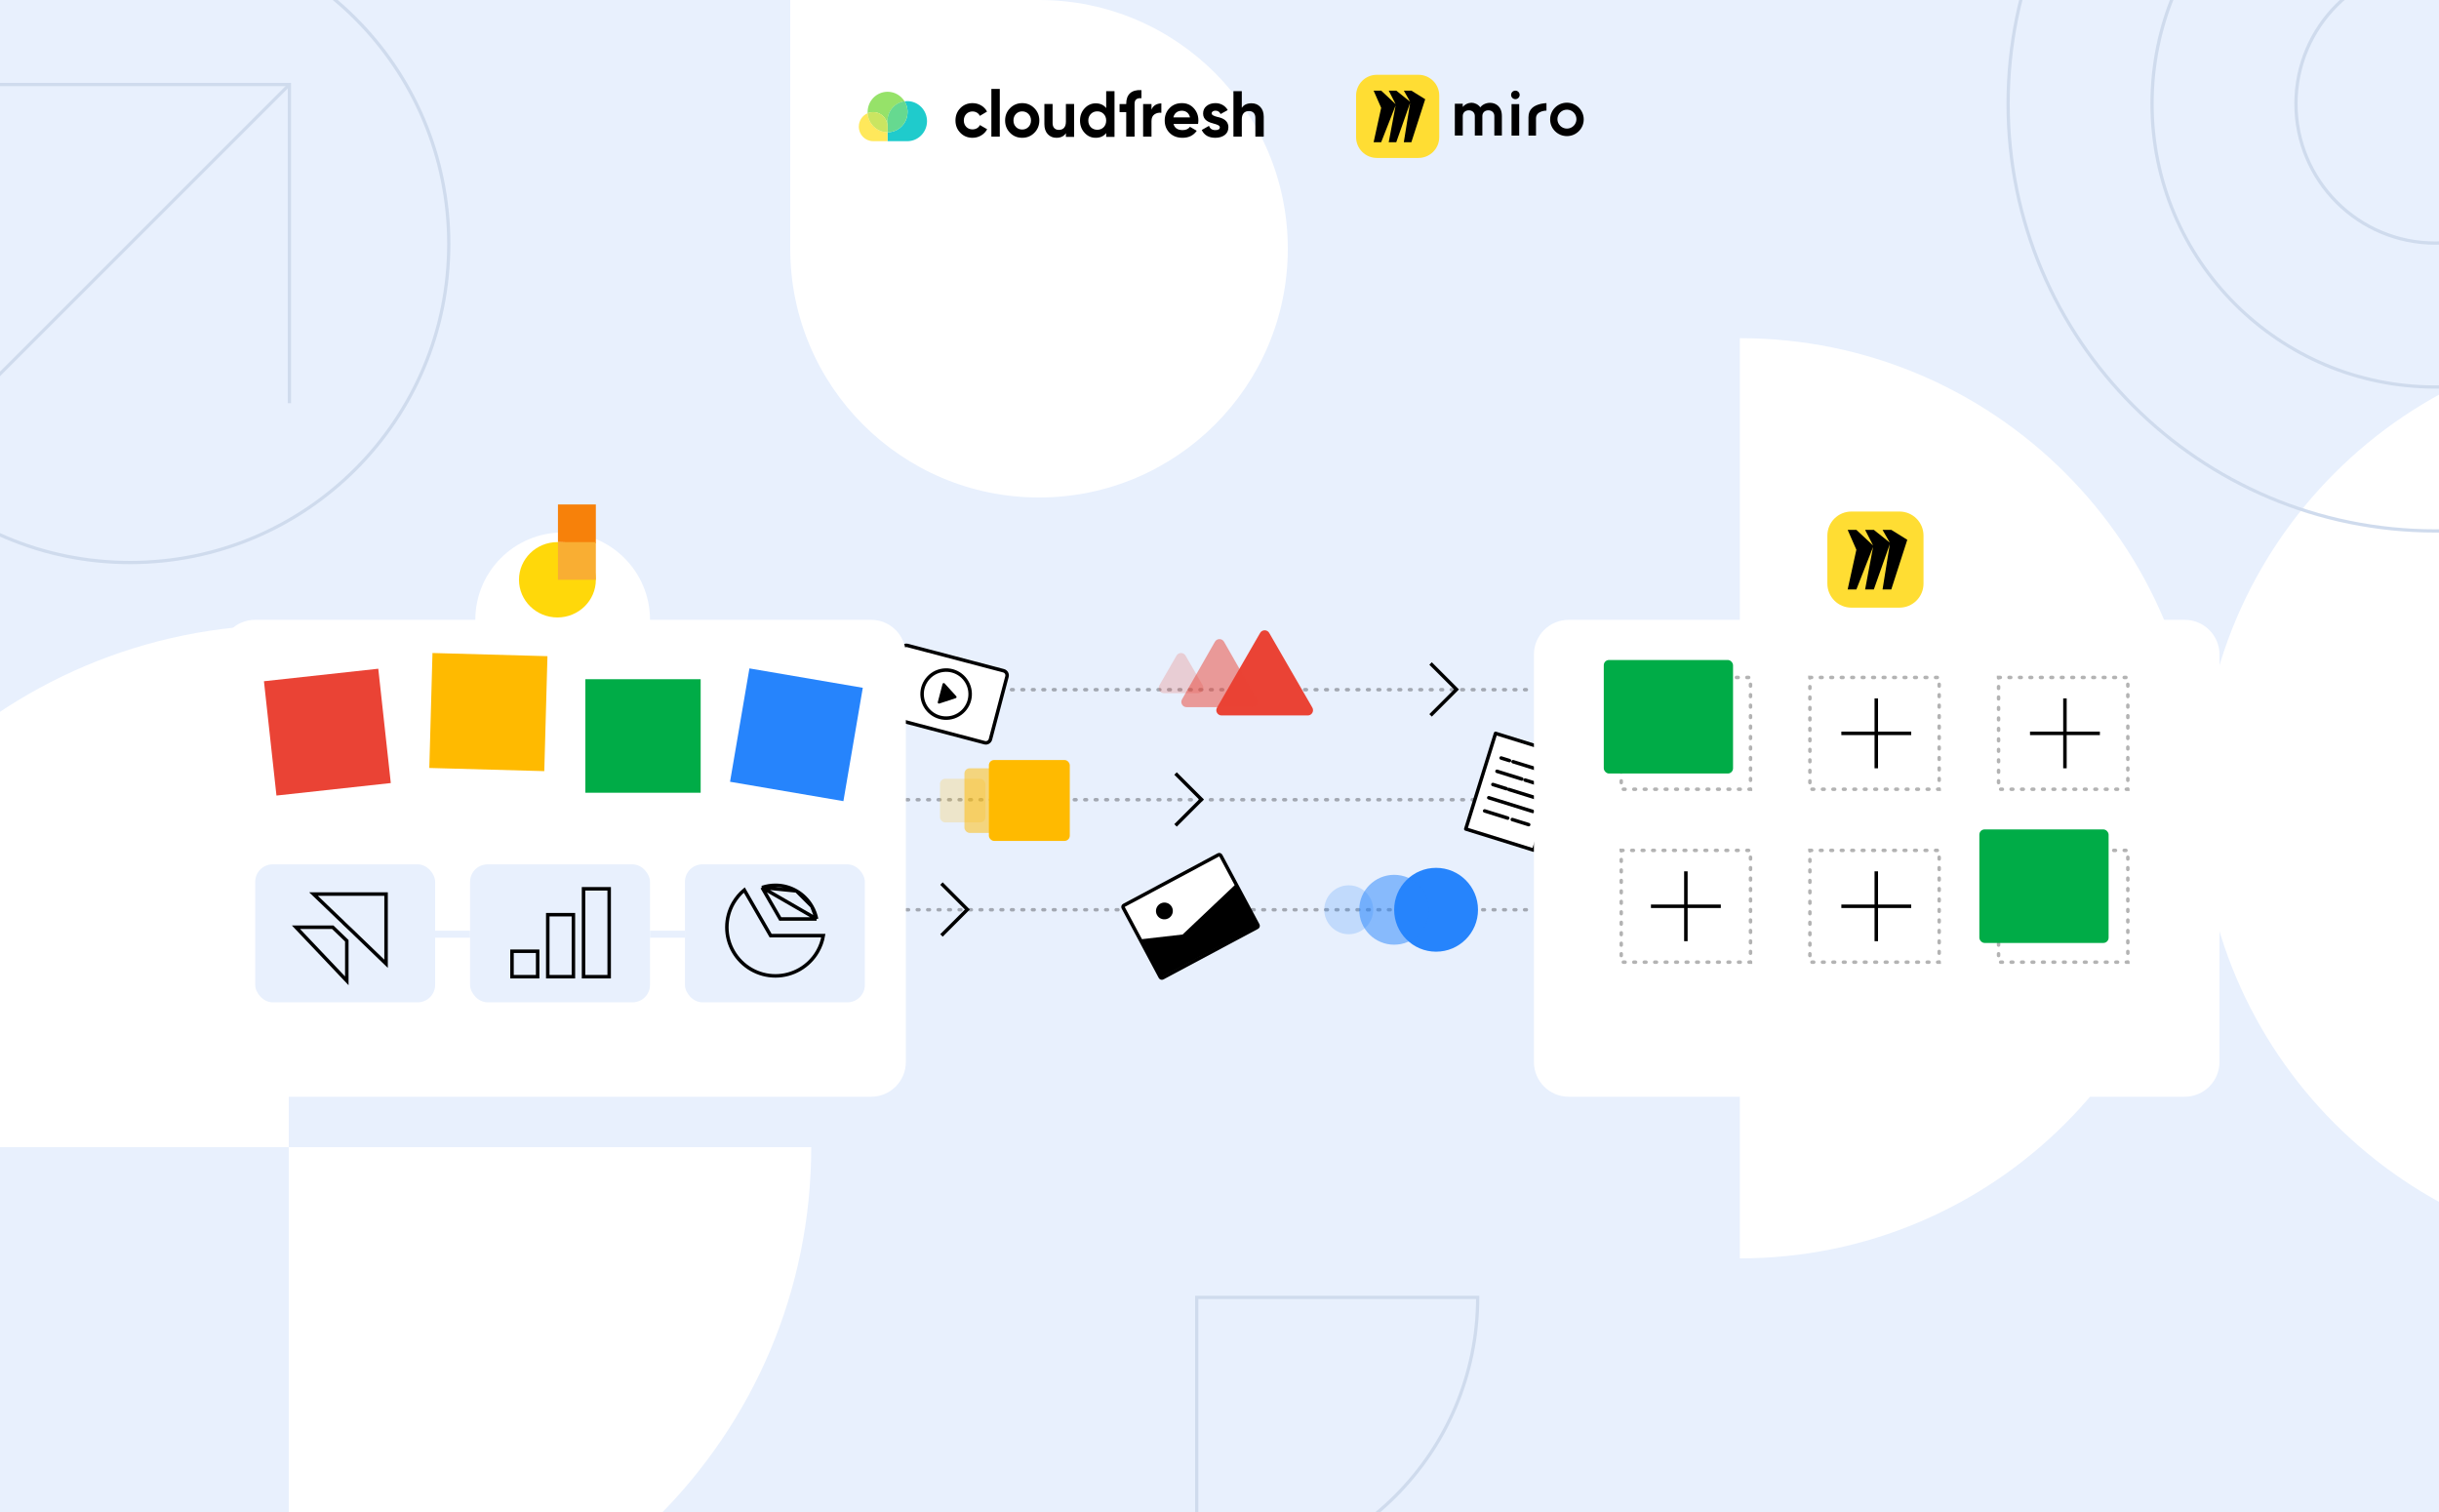 <svg width="1500" height="930" viewBox="0 0 1500 930" fill="none" xmlns="http://www.w3.org/2000/svg">
<g clip-path="url(#clip0_31716_7995)">
<rect width="1500" height="930" fill="#E8F0FD"/>
<path d="M736 970.784C831.42 970.784 908.784 893.42 908.784 798H736V970.784Z" stroke="#CFDBED" stroke-width="2" stroke-miterlimit="10"/>
<path fill-rule="evenodd" clip-rule="evenodd" d="M639 306C554.5 306 486 237.5 486 153C486 152.794 486 152.588 486.001 152.382L486.001 -1.33756e-05L639 -6.68784e-06C639 -6.68783e-06 639.001 -6.68781e-06 639.001 -6.68779e-06C723.5 0.001 792 68.501 792 153C792 237.5 723.5 306 639 306Z" fill="white"/>
<path d="M177.603 384.301C0.164 384.301 -143.698 528.163 -143.698 705.603H177.603V384.301Z" fill="white"/>
<path d="M177.603 1026.9C355.043 1026.9 498.905 883.042 498.905 705.603H177.603V1026.9Z" fill="white"/>
<path d="M1070 208.001V774C1226.29 774 1353 647.288 1353 491.001C1353 334.713 1226.29 208.001 1070 208.001Z" fill="white"/>
<path d="M1353 491.001C1353 647.288 1479.71 774 1636 774V208.001C1479.71 208.001 1353 334.713 1353 491.001Z" fill="white"/>
<path d="M1497.78 326.568C1642.92 326.568 1760.57 208.915 1760.57 63.784C1760.57 -81.348 1642.92 -199 1497.78 -199C1352.65 -199 1235 -81.348 1235 63.784C1235 208.915 1352.65 326.568 1497.78 326.568Z" stroke="#CFDBED" stroke-width="2" stroke-miterlimit="10"/>
<path d="M1497.78 238.051C1594.03 238.051 1672.05 160.029 1672.05 63.784C1672.05 -32.461 1594.03 -110.483 1497.78 -110.483C1401.54 -110.483 1323.52 -32.461 1323.52 63.784C1323.52 160.029 1401.54 238.051 1497.78 238.051Z" stroke="#CFDBED" stroke-width="2" stroke-miterlimit="10"/>
<path d="M1497.78 149.533C1545.14 149.533 1583.54 111.141 1583.54 63.783C1583.54 16.424 1545.14 -21.968 1497.78 -21.968C1450.43 -21.968 1412.03 16.424 1412.03 63.783C1412.03 111.141 1450.43 149.533 1497.78 149.533Z" stroke="#CFDBED" stroke-width="2" stroke-miterlimit="10"/>
<path d="M80 346C188.248 346 276 258.248 276 150C276 41.752 188.248 -46 80 -46C-28.248 -46 -116 41.752 -116 150C-116 258.248 -28.248 346 80 346Z" stroke="#CFDBED" stroke-width="2" stroke-miterlimit="10"/>
<path d="M-18.01 51.992H177.99V247.992" stroke="#CFDBED" stroke-width="2" stroke-miterlimit="10"/>
<path d="M177.99 51.992L-18.01 247.992" stroke="#CFDBED" stroke-width="2" stroke-miterlimit="10"/>
<line x1="557.68" y1="559.576" x2="942.285" y2="559.576" stroke="black" stroke-opacity="0.3" stroke-width="2.149" stroke-linecap="round" stroke-dasharray="1.07 5.37"/>
<line x1="557.68" y1="491.893" x2="942.285" y2="491.893" stroke="black" stroke-opacity="0.3" stroke-width="2.149" stroke-linecap="round" stroke-dasharray="1.07 5.37"/>
<line x1="557.68" y1="424.212" x2="942.285" y2="424.212" stroke="black" stroke-opacity="0.3" stroke-width="2.149" stroke-linecap="round" stroke-dasharray="1.07 5.37"/>
<path d="M879.812 408.097L895.765 424.049L879.812 440.002" stroke="black" stroke-width="2.149"/>
<path d="M722.962 475.778L738.915 491.731L722.962 507.684" stroke="black" stroke-width="2.149"/>
<path d="M579.004 543.46L594.957 559.413L579.004 575.366" stroke="black" stroke-width="2.149"/>
<path d="M749.324 525.805C749.849 525.525 750.505 525.719 750.789 526.25L773.613 568.934C773.893 569.459 773.699 570.115 773.168 570.399L715.056 601.466C714.531 601.746 713.875 601.553 713.591 601.021L690.777 558.34C690.497 557.815 690.691 557.159 691.222 556.875L749.324 525.805Z" fill="white" stroke="black" stroke-width="2.149" stroke-miterlimit="10" stroke-linecap="round" stroke-linejoin="round"/>
<path d="M727.303 574.797L760.176 543.667L774.003 569.254L713.347 601.509L700.635 577.838L727.303 574.797Z" fill="black"/>
<path d="M711.531 562.758C710.186 560.242 711.147 557.111 713.683 555.757C716.212 554.405 719.354 555.343 720.699 557.86C722.044 560.376 721.083 563.507 718.548 564.861C716.012 566.216 712.876 565.275 711.531 562.758Z" fill="black"/>
<circle cx="883.198" cy="559.576" r="25.784" fill="#2684FC"/>
<circle opacity="0.5" cx="857.414" cy="559.575" r="21.486" fill="#2684FC"/>
<circle opacity="0.2" cx="829.482" cy="559.576" r="15.04" fill="#2684FC"/>
<path d="M605.539 456.82L546.559 441.286C544.987 440.872 544.049 439.264 544.463 437.692L554.621 399.123C555.035 397.551 556.644 396.614 558.215 397.028L617.196 412.562C618.767 412.976 619.705 414.584 619.291 416.156L609.133 454.725C608.719 456.296 607.111 457.234 605.539 456.82Z" fill="white" stroke="black" stroke-width="2.149" stroke-miterlimit="10" stroke-linecap="round" stroke-linejoin="round"/>
<path d="M583.79 441.579C591.886 440.52 597.589 433.099 596.53 425.004C595.471 416.908 588.05 411.205 579.955 412.264C571.859 413.323 566.156 420.744 567.215 428.839C568.274 436.935 575.695 442.638 583.79 441.579Z" stroke="black" stroke-width="2.149" stroke-miterlimit="10" stroke-linecap="round" stroke-linejoin="round"/>
<path d="M579.688 420.669L576.741 431.856C576.593 432.418 577.129 432.925 577.679 432.742L587.787 429.419C588.294 429.256 588.461 428.623 588.102 428.224L580.942 420.353C580.551 419.931 579.836 420.107 579.688 420.669Z" fill="black"/>
<g filter="url(#filter0_d_31716_7995)">
<path d="M535.713 344.712H156.874C145.055 344.712 135.473 354.293 135.473 366.113V616.655C135.473 628.474 145.055 638.056 156.874 638.056H535.713C547.532 638.056 557.114 628.474 557.114 616.655V366.113C557.114 354.293 547.532 344.712 535.713 344.712Z" fill="white"/>
</g>
<g filter="url(#filter1_d_31716_7995)">
<circle cx="346.04" cy="344.712" r="53.716" fill="white"/>
</g>
<g clip-path="url(#clip1_31716_7995)">
<path d="M342.817 379.785C355.87 379.785 366.452 369.411 366.452 356.614C366.452 343.817 355.87 333.442 342.817 333.442C329.763 333.442 319.182 343.817 319.182 356.614C319.182 369.411 329.763 379.785 342.817 379.785Z" fill="#FFD80A"/>
<path d="M343.141 310.271H366.451V334.184L343.141 333.442V310.271Z" fill="#F7810A"/>
<path d="M343.141 333.442H366.451V356.614H343.141V333.442Z" fill="#F9AE33"/>
</g>
<rect x="162.331" y="419.013" width="70.734" height="70.734" transform="rotate(-6.244 162.331 419.013)" fill="#EA4335"/>
<rect x="265.98" y="401.65" width="70.734" height="70.734" transform="rotate(1.582 265.98 401.65)" fill="#FFBA00"/>
<rect x="460.899" y="411.126" width="70.734" height="70.734" transform="rotate(9.701 460.899 411.126)" fill="#2684FC"/>
<rect x="360.005" y="417.766" width="70.905" height="69.831" fill="#00AC47"/>
<rect x="156.959" y="531.643" width="110.655" height="84.871" rx="10.743" fill="#E8F0FD"/>
<path d="M213.287 578.649V603.278L182.02 570.322H204.634L213.287 578.649Z" stroke="black" stroke-width="2.149"/>
<path d="M216.182 572.308L216.182 572.308L216.173 572.3L211.95 568.309L210.195 566.554L210.182 566.542L210.17 566.53L208.289 564.769L192.801 549.91H237.436V592.8L219.716 575.722L219.716 575.721L216.182 572.308Z" stroke="black" stroke-width="2.149"/>
<rect x="289.101" y="531.643" width="110.655" height="84.871" rx="10.743" fill="#E8F0FD"/>
<path d="M336.878 600.743V562.608H352.651V600.743H336.878Z" stroke="black" stroke-width="2.149"/>
<path d="M314.884 600.743V585.092H330.657V600.743H314.884Z" stroke="black" stroke-width="2.149"/>
<path d="M358.876 600.743V546.683H374.649V600.743H358.876Z" stroke="black" stroke-width="2.149"/>
<rect x="421.241" y="531.643" width="110.655" height="84.871" rx="10.743" fill="#E8F0FD"/>
<path d="M473.637 574.951L473.947 575.489H474.567H506.348C505.748 578.931 504.549 582.254 502.788 585.301C500.163 589.844 496.392 593.615 491.848 596.241C487.306 598.863 482.155 600.243 476.908 600.243C471.66 600.243 466.509 598.863 461.966 596.241C457.423 593.615 453.653 589.845 451.027 585.302C448.405 580.759 447.025 575.608 447.025 570.36C447.025 565.113 448.405 559.962 451.027 555.419C452.791 552.372 455.069 549.669 457.749 547.429L473.637 574.951Z" stroke="black" stroke-width="2.149"/>
<path d="M499.276 557.446C497.011 553.526 493.742 550.256 489.818 547.992L499.276 557.446ZM499.276 557.446C500.675 559.87 501.666 562.506 502.219 565.236M499.276 557.446L502.219 565.236M502.219 565.236H479.864L468.687 545.877M502.219 565.236L468.687 545.877M468.687 545.877C471.327 544.992 474.105 544.535 476.904 544.535C481.432 544.535 485.898 545.731 489.818 547.992L468.687 545.877Z" stroke="black" stroke-width="2.149"/>
<line x1="267.614" y1="574.615" x2="289.101" y2="574.615" stroke="#E8F0FD" stroke-width="4.297"/>
<line x1="399.755" y1="574.615" x2="421.242" y2="574.615" stroke="#E8F0FD" stroke-width="4.297"/>
<rect x="608.173" y="467.467" width="49.754" height="49.754" rx="3.223" fill="#FFBA00"/>
<rect opacity="0.5" x="593.132" y="472.556" width="40.824" height="39.75" rx="3.223" fill="#FFBA00"/>
<rect opacity="0.2" x="578.092" y="479.001" width="27.932" height="26.858" rx="3.223" fill="#FFBA00"/>
<path d="M774.992 389.296C776.233 387.148 779.334 387.148 780.575 389.296L807.091 435.223C808.331 437.372 806.78 440.058 804.299 440.058H751.267C748.786 440.058 747.236 437.372 748.476 435.223L774.992 389.296Z" fill="#EA4335"/>
<path opacity="0.5" d="M747.184 394.73C748.421 392.565 751.543 392.565 752.781 394.73L773.011 430.132C774.238 432.281 772.687 434.954 770.212 434.954H729.752C727.278 434.954 725.726 432.281 726.954 430.132L747.184 394.73Z" fill="#EA4335"/>
<path opacity="0.2" d="M723.556 403.267C724.796 401.117 727.899 401.117 729.139 403.267L739.674 421.526C740.913 423.675 739.363 426.36 736.882 426.36H715.813C713.333 426.36 711.782 423.675 713.021 421.526L723.556 403.267Z" fill="#EA4335"/>
<path d="M943.231 522.902L901.46 509.893L919.78 451.069L955.616 462.23L959.774 469.781L943.231 522.902Z" fill="white" stroke="black" stroke-width="2.149" stroke-miterlimit="10" stroke-linecap="round" stroke-linejoin="round"/>
<path d="M955.614 462.231L953.784 468.108L959.718 469.956L955.614 462.231Z" fill="white" stroke="black" stroke-width="2.149" stroke-miterlimit="10" stroke-linecap="round" stroke-linejoin="round"/>
<path d="M930.53 468.503L950.291 474.657" stroke="black" stroke-width="2.149" stroke-miterlimit="10" stroke-linecap="round" stroke-linejoin="round"/>
<path d="M923.212 466.225L928.34 467.821" stroke="black" stroke-width="2.149" stroke-miterlimit="10" stroke-linecap="round" stroke-linejoin="round"/>
<path d="M937.945 479.798L947.74 482.848" stroke="black" stroke-width="2.149" stroke-miterlimit="10" stroke-linecap="round" stroke-linejoin="round"/>
<path d="M920.661 474.415L935.929 479.17" stroke="black" stroke-width="2.149" stroke-miterlimit="10" stroke-linecap="round" stroke-linejoin="round"/>
<path d="M927.987 485.598L945.214 490.962" stroke="black" stroke-width="2.149" stroke-miterlimit="10" stroke-linecap="round" stroke-linejoin="round"/>
<path d="M918.135 482.528L926.432 485.112" stroke="black" stroke-width="2.149" stroke-miterlimit="10" stroke-linecap="round" stroke-linejoin="round"/>
<path d="M915.601 490.668L942.679 499.101" stroke="black" stroke-width="2.149" stroke-miterlimit="10" stroke-linecap="round" stroke-linejoin="round"/>
<path d="M930.069 504.079L940.151 507.219" stroke="black" stroke-width="2.149" stroke-miterlimit="10" stroke-linecap="round" stroke-linejoin="round"/>
<path d="M913.072 498.785L927.245 503.199" stroke="black" stroke-width="2.149" stroke-miterlimit="10" stroke-linecap="round" stroke-linejoin="round"/>
<g filter="url(#filter2_d_31716_7995)">
<path d="M1343.6 344.712H964.76C952.941 344.712 943.359 354.293 943.359 366.113V616.655C943.359 628.474 952.941 638.056 964.76 638.056H1343.6C1355.42 638.056 1365 628.474 1365 616.655V366.113C1365 354.293 1355.42 344.712 1343.6 344.712Z" fill="white"/>
</g>
<g filter="url(#filter3_d_31716_7995)">
<circle cx="1153.93" cy="344.712" r="53.716" fill="white"/>
</g>
<path d="M1123.84 329.411C1123.84 321.248 1130.46 314.631 1138.63 314.631H1168.19C1176.35 314.631 1182.97 321.248 1182.97 329.411V358.972C1182.97 367.135 1176.35 373.753 1168.19 373.753H1138.63C1130.46 373.753 1123.84 367.135 1123.84 358.972V329.411Z" fill="#FFDD33"/>
<path d="M1163.15 325.901H1157.78L1162.26 333.759L1152.42 325.901H1147.05L1151.97 335.506L1141.68 325.901H1136.32L1141.68 338.127L1136.32 362.575H1141.68L1151.97 336.38L1147.05 362.575H1152.42L1162.26 334.634L1157.78 362.575H1163.15L1172.99 332.013L1163.15 325.901Z" fill="black"/>
<rect x="997.075" y="416.691" width="79.499" height="68.756" stroke="black" stroke-opacity="0.3" stroke-width="2.149" stroke-linecap="round" stroke-dasharray="1.07 5.37"/>
<rect x="1113.1" y="416.691" width="79.499" height="68.756" stroke="black" stroke-opacity="0.3" stroke-width="2.149" stroke-linecap="round" stroke-dasharray="1.07 5.37"/>
<rect x="986.332" y="405.948" width="79.499" height="69.831" rx="3.223" fill="#00AC47"/>
<rect x="1229.13" y="416.691" width="79.499" height="68.756" stroke="black" stroke-opacity="0.3" stroke-width="2.149" stroke-linecap="round" stroke-dasharray="1.07 5.37"/>
<rect x="997.075" y="523.049" width="79.499" height="68.756" stroke="black" stroke-opacity="0.3" stroke-width="2.149" stroke-linecap="round" stroke-dasharray="1.07 5.37"/>
<rect x="1113.1" y="523.049" width="79.499" height="68.756" stroke="black" stroke-opacity="0.3" stroke-width="2.149" stroke-linecap="round" stroke-dasharray="1.07 5.37"/>
<rect x="1229.13" y="523.049" width="79.499" height="68.756" stroke="black" stroke-opacity="0.3" stroke-width="2.149" stroke-linecap="round" stroke-dasharray="1.07 5.37"/>
<rect x="1217.31" y="510.156" width="79.499" height="69.831" rx="3.223" fill="#00AC47"/>
<line x1="1132.44" y1="451.069" x2="1175.41" y2="451.069" stroke="black" stroke-width="2.149"/>
<line x1="1153.93" y1="429.583" x2="1153.93" y2="472.556" stroke="black" stroke-width="2.149"/>
<line x1="1248.47" y1="451.069" x2="1291.44" y2="451.069" stroke="black" stroke-width="2.149"/>
<line x1="1269.95" y1="429.583" x2="1269.95" y2="472.556" stroke="black" stroke-width="2.149"/>
<line x1="1132.44" y1="557.426" x2="1175.41" y2="557.426" stroke="black" stroke-width="2.149"/>
<line x1="1153.93" y1="535.939" x2="1153.93" y2="578.912" stroke="black" stroke-width="2.149"/>
<line x1="1015.34" y1="557.426" x2="1058.31" y2="557.426" stroke="black" stroke-width="2.149"/>
<line x1="1036.82" y1="535.939" x2="1036.82" y2="578.912" stroke="black" stroke-width="2.149"/>
<path d="M537.187 89.994C530.468 89.994 525 84.45 525 77.637C525 73.504 527.018 69.691 530.412 67.383C531.108 59.266 537.87 52.947 545.929 52.947C550.548 52.947 554.885 55.012 557.876 58.621C566.384 58.649 573.294 65.677 573.294 74.307C573.294 82.937 566.352 89.994 557.823 89.994H537.187Z" fill="white"/>
<path d="M557.819 59.176C557.752 59.176 557.688 59.187 557.625 59.187C554.815 55.671 550.534 53.503 545.929 53.503C537.986 53.503 531.479 59.782 530.938 67.699C527.704 69.795 525.548 73.462 525.548 77.637C525.548 84.145 530.769 89.439 537.187 89.439H557.819C566.048 89.439 572.742 82.651 572.742 74.307C572.742 65.964 566.048 59.176 557.819 59.176Z" fill="white"/>
<path d="M557.961 62.202C557.397 62.202 556.848 62.246 556.305 62.319C556.736 63.021 557.11 63.766 557.397 64.552C557.892 65.905 558.165 67.367 558.165 68.891C558.165 74.257 554.815 78.833 550.115 80.579C548.793 81.074 547.364 81.339 545.881 81.339C545.863 81.339 545.831 81.339 545.813 81.339L545.831 86.85H557.964C564.683 86.85 570.126 81.332 570.126 74.53C570.126 67.728 564.679 62.202 557.961 62.202Z" fill="#1FCBCC"/>
<path d="M545.801 77.232C545.801 76.177 545.801 75.228 545.801 74.522C545.801 68.287 550.376 63.136 556.308 62.318C554.135 58.793 550.282 56.443 545.88 56.443C539.093 56.443 533.592 62.016 533.592 68.887C533.592 69.138 533.603 69.389 533.617 69.64C534.659 69.2 535.801 68.96 537 68.96C541.654 68.96 545.464 72.609 545.801 77.235V77.232Z" fill="#96E269"/>
<path d="M545.797 74.522C545.797 75.231 545.797 76.177 545.797 77.232C545.797 77.232 545.797 77.741 545.797 77.966C545.797 78.628 545.804 79.894 545.804 81.331C545.822 81.331 545.854 81.331 545.872 81.331C547.359 81.331 548.784 81.066 550.106 80.571C554.803 78.825 558.156 74.249 558.156 68.883C558.156 67.359 557.883 65.901 557.388 64.544C557.101 63.758 556.727 63.013 556.296 62.31C550.364 63.129 545.79 68.28 545.79 74.514L545.797 74.522Z" fill="#96E269"/>
<path opacity="0.4" d="M545.797 74.522C545.797 75.231 545.797 76.177 545.797 77.232C545.797 77.232 545.797 77.741 545.797 77.966C545.797 78.628 545.804 79.894 545.804 81.331C545.822 81.331 545.854 81.331 545.872 81.331C547.359 81.331 548.784 81.066 550.106 80.571C554.803 78.825 558.156 74.249 558.156 68.883C558.156 67.359 557.883 65.901 557.388 64.544C557.101 63.758 556.727 63.013 556.296 62.31C550.364 63.129 545.79 68.28 545.79 74.514L545.797 74.522Z" fill="#1FCBCC"/>
<path d="M533.618 69.64C530.422 70.986 528.174 74.176 528.174 77.9C528.174 82.84 532.127 86.841 537 86.841H545.826C545.826 86.841 545.819 84.251 545.808 81.331C539.305 81.294 533.998 76.14 533.614 69.64H533.618Z" fill="#FFE85B"/>
<path d="M545.813 81.332C545.809 79.96 545.805 78.516 545.802 77.232C545.464 72.606 541.654 68.957 537.001 68.957C535.801 68.957 534.66 69.201 533.618 69.637C534.002 76.138 539.306 81.292 545.813 81.328V81.332Z" fill="#FFE85B"/>
<path opacity="0.5" d="M545.813 81.332C545.809 79.96 545.805 78.516 545.802 77.232C545.464 72.606 541.654 68.957 537.001 68.957C535.801 68.957 534.66 69.201 533.618 69.637C534.002 76.138 539.306 81.292 545.813 81.328V81.332Z" fill="#96E269"/>
<path d="M590.604 81.68C588.617 79.621 587.62 77.116 587.62 74.09C587.62 71.064 588.613 68.56 590.604 66.501C592.633 64.441 595.137 63.433 598.122 63.433C601.979 63.433 605.398 65.45 607.03 68.641L602.617 71.264C601.82 69.607 600.113 68.56 598.084 68.56C595.02 68.56 592.754 70.861 592.754 74.09C592.754 75.667 593.271 76.997 594.265 78.048C595.258 79.057 596.531 79.582 598.084 79.582C600.15 79.582 601.862 78.574 602.659 76.917L607.113 79.502C605.364 82.692 601.983 84.752 598.125 84.752C595.141 84.752 592.636 83.743 590.608 81.684L590.604 81.68Z" fill="black"/>
<path d="M609.7 84.052V54.694H614.875V84.052H609.7Z" fill="black"/>
<path d="M628.655 84.752C625.711 84.752 623.205 83.743 621.176 81.683C619.147 79.624 618.153 77.08 618.153 74.092C618.153 71.104 619.147 68.599 621.176 66.543C623.205 64.487 625.711 63.433 628.655 63.433C631.599 63.433 634.104 64.484 636.134 66.543C638.163 68.603 639.198 71.104 639.198 74.092C639.198 77.08 638.163 79.624 636.134 81.683C634.104 83.743 631.599 84.752 628.655 84.752ZM628.655 79.666C630.208 79.666 631.478 79.14 632.513 78.089C633.549 77.038 634.066 75.707 634.066 74.092C634.066 72.477 633.549 71.146 632.513 70.095C631.478 69.044 630.204 68.519 628.655 68.519C627.105 68.519 625.832 69.044 624.796 70.095C623.803 71.146 623.285 72.477 623.285 74.092C623.285 75.707 623.803 77.038 624.796 78.089C625.832 79.14 627.105 79.666 628.655 79.666Z" fill="black"/>
<path d="M655.538 63.957H660.589V84.187H655.538V81.92C654.325 83.822 652.365 84.752 649.705 84.752C647.552 84.752 645.788 84.022 644.379 82.527C643.01 81.032 642.303 79.007 642.303 76.378V63.957H647.354V75.728C647.354 78.438 648.883 79.894 651.23 79.894C653.853 79.894 655.538 78.234 655.538 74.879V63.957Z" fill="black"/>
<path d="M680.312 56.093H685.43V84.191H680.312V81.823C678.805 83.79 676.665 84.751 673.888 84.751C671.111 84.751 668.929 83.749 667.026 81.701C665.161 79.653 664.211 77.124 664.211 74.154C664.211 71.183 665.165 68.693 667.026 66.649C668.929 64.601 671.231 63.556 673.888 63.556C676.544 63.556 678.805 64.521 680.312 66.485V56.093ZM674.837 79.817C676.424 79.817 677.731 79.294 678.764 78.249C679.796 77.166 680.312 75.801 680.312 74.154C680.312 72.506 679.796 71.145 678.764 70.1C677.731 69.017 676.424 68.494 674.837 68.494C673.251 68.494 671.944 69.017 670.87 70.1C669.837 71.145 669.321 72.51 669.321 74.154C669.321 75.797 669.837 77.166 670.87 78.249C671.94 79.294 673.251 79.817 674.837 79.817Z" fill="black"/>
<path d="M708.173 67.456C709.128 64.89 711.524 63.606 714.238 63.606V69.379C712.68 69.178 711.247 69.498 710.007 70.343C708.772 71.184 708.173 72.548 708.173 74.471V84.052H703.025V64.01H708.173V67.456Z" fill="black"/>
<path d="M721.713 76.233C722.394 78.776 724.277 80.026 727.358 80.026C729.321 80.026 730.843 79.34 731.843 78.009L736.008 80.433C734.046 83.298 731.124 84.752 727.278 84.752C723.954 84.752 721.31 83.743 719.309 81.725C717.309 79.708 716.308 77.161 716.308 74.092C716.308 71.024 717.309 68.519 719.271 66.501C721.234 64.441 723.794 63.433 726.879 63.433C729.8 63.433 732.246 64.441 734.125 66.501C736.046 68.561 737.009 71.066 737.009 74.092C737.009 74.779 736.929 75.466 736.807 76.233H721.71H721.713ZM731.843 72.194C731.242 69.447 729.241 68.116 726.879 68.116C724.117 68.116 722.235 69.608 721.634 72.194H731.843Z" fill="black"/>
<path d="M748.808 71.95C751.716 72.556 755.504 73.968 755.466 78.29C755.466 80.349 754.708 81.964 753.152 83.095C751.637 84.184 749.724 84.752 747.452 84.752C743.346 84.752 740.555 83.137 739.078 79.947L743.543 77.404C744.142 79.141 745.418 80.027 747.452 80.027C749.285 80.027 750.201 79.463 750.201 78.29C750.201 77.201 748.607 76.595 746.573 76.069C743.623 75.302 739.915 74.052 739.915 69.853C739.915 67.874 740.635 66.301 742.07 65.17C743.543 64 745.339 63.433 747.49 63.433C750.72 63.433 753.512 64.967 755.064 67.713L750.679 70.136C750.042 68.763 748.963 68.077 747.49 68.077C746.176 68.077 745.18 68.721 745.18 69.734C745.18 70.823 746.774 71.429 748.808 71.954V71.95Z" fill="black"/>
<path d="M775.05 65.716C776.487 67.196 777.203 69.192 777.203 71.788V84.052H772.056V72.429C772.056 69.754 770.499 68.316 768.107 68.316C765.436 68.316 763.719 69.955 763.719 73.268V84.052H758.572V56.093H763.719V66.32C764.954 64.441 766.951 63.523 769.665 63.523C771.859 63.523 773.656 64.244 775.05 65.72V65.716Z" fill="black"/>
<path d="M697.771 64.005V63.803C697.771 61.316 699.162 60.196 701.99 60.394V55.423C695.782 55.061 692.637 58.151 692.637 63.803V64.005H688.535V68.976H692.637V84.053H697.771V64.005Z" fill="black"/>
<path d="M940.02 72.074V83.384H944.653V72.768C944.653 68.04 951.089 68.032 951.089 68.032V63.43L950.619 63.459C949.99 63.505 948.84 63.611 947.868 63.83L947.293 63.968C943.481 64.934 940.02 66.981 940.02 72.074ZM905.094 63.202C906.899 63.202 909.154 64.223 910.382 66.019C911.653 64.385 913.744 63.283 916.327 63.241C919.608 63.199 923.666 65.241 923.666 71.367V83.37H919.031V71.367C919.031 69.325 917.555 67.856 915.344 67.856C913.133 67.856 911.655 69.325 911.655 71.367V83.37H907.022V71.367C907.022 69.325 905.547 67.856 903.334 67.856C901.121 67.856 899.603 69.325 899.603 71.367V83.37H894.73V63.81H899.603V65.775C900.844 64.272 902.629 63.313 904.724 63.211L905.094 63.202ZM934.32 64.059V83.385H929.608V64.059H934.32ZM931.963 60.984C933.416 60.984 934.594 59.812 934.594 58.367C934.594 56.921 933.416 55.749 931.963 55.749C930.51 55.749 929.333 56.921 929.333 58.367C929.333 59.812 930.51 60.984 931.963 60.984ZM963.671 63.16C957.966 63.16 953.342 67.761 953.342 73.438C953.342 79.116 957.966 83.717 963.671 83.717C969.376 83.717 974 79.116 974 73.438C974 67.761 969.376 63.16 963.671 63.16ZM963.671 79.095C960.442 79.095 957.823 76.49 957.823 73.276C957.823 70.061 960.44 67.456 963.671 67.456C966.901 67.456 969.519 70.061 969.519 73.276C969.519 76.49 966.901 79.095 963.671 79.095Z" fill="black"/>
<path d="M834 58.785C834 51.724 839.724 46 846.785 46H872.356C879.417 46 885.142 51.724 885.142 58.785V84.356C885.142 91.417 879.417 97.142 872.356 97.142H846.785C839.724 97.142 834 91.417 834 84.356V58.785Z" fill="#FFDD33"/>
<path d="M868 55.749H863.358L867.226 62.546L858.715 55.749H854.073L858.328 64.057L849.43 55.749H844.788L849.43 66.324L844.788 87.473H849.43L858.328 64.814L854.073 87.473H858.715L867.226 63.303L863.358 87.473H868L876.511 61.036L868 55.749Z" fill="black"/>
</g>
<defs>
<filter id="filter0_d_31716_7995" x="55.974" y="301.739" width="580.639" height="452.343" filterUnits="userSpaceOnUse" color-interpolation-filters="sRGB">
<feFlood flood-opacity="0" result="BackgroundImageFix"/>
<feColorMatrix in="SourceAlpha" type="matrix" values="0 0 0 0 0 0 0 0 0 0 0 0 0 0 0 0 0 0 127 0" result="hardAlpha"/>
<feOffset dy="36.527"/>
<feGaussianBlur stdDeviation="39.75"/>
<feComposite in2="hardAlpha" operator="out"/>
<feColorMatrix type="matrix" values="0 0 0 0 0.469 0 0 0 0 0.535 0 0 0 0 0.643 0 0 0 0.7 0"/>
<feBlend mode="normal" in2="BackgroundImageFix" result="effect1_dropShadow_31716_7995"/>
<feBlend mode="normal" in="SourceGraphic" in2="effect1_dropShadow_31716_7995" result="shape"/>
</filter>
<filter id="filter1_d_31716_7995" x="212.824" y="248.023" width="266.43" height="266.43" filterUnits="userSpaceOnUse" color-interpolation-filters="sRGB">
<feFlood flood-opacity="0" result="BackgroundImageFix"/>
<feColorMatrix in="SourceAlpha" type="matrix" values="0 0 0 0 0 0 0 0 0 0 0 0 0 0 0 0 0 0 127 0" result="hardAlpha"/>
<feOffset dy="36.527"/>
<feGaussianBlur stdDeviation="39.75"/>
<feComposite in2="hardAlpha" operator="out"/>
<feColorMatrix type="matrix" values="0 0 0 0 0.469 0 0 0 0 0.535 0 0 0 0 0.643 0 0 0 0.7 0"/>
<feBlend mode="normal" in2="BackgroundImageFix" result="effect1_dropShadow_31716_7995"/>
<feBlend mode="normal" in="SourceGraphic" in2="effect1_dropShadow_31716_7995" result="shape"/>
</filter>
<filter id="filter2_d_31716_7995" x="863.86" y="301.739" width="580.639" height="452.343" filterUnits="userSpaceOnUse" color-interpolation-filters="sRGB">
<feFlood flood-opacity="0" result="BackgroundImageFix"/>
<feColorMatrix in="SourceAlpha" type="matrix" values="0 0 0 0 0 0 0 0 0 0 0 0 0 0 0 0 0 0 127 0" result="hardAlpha"/>
<feOffset dy="36.527"/>
<feGaussianBlur stdDeviation="39.75"/>
<feComposite in2="hardAlpha" operator="out"/>
<feColorMatrix type="matrix" values="0 0 0 0 0.469 0 0 0 0 0.535 0 0 0 0 0.643 0 0 0 0.7 0"/>
<feBlend mode="normal" in2="BackgroundImageFix" result="effect1_dropShadow_31716_7995"/>
<feBlend mode="normal" in="SourceGraphic" in2="effect1_dropShadow_31716_7995" result="shape"/>
</filter>
<filter id="filter3_d_31716_7995" x="1020.71" y="248.023" width="266.431" height="266.43" filterUnits="userSpaceOnUse" color-interpolation-filters="sRGB">
<feFlood flood-opacity="0" result="BackgroundImageFix"/>
<feColorMatrix in="SourceAlpha" type="matrix" values="0 0 0 0 0 0 0 0 0 0 0 0 0 0 0 0 0 0 127 0" result="hardAlpha"/>
<feOffset dy="36.527"/>
<feGaussianBlur stdDeviation="39.75"/>
<feComposite in2="hardAlpha" operator="out"/>
<feColorMatrix type="matrix" values="0 0 0 0 0.469 0 0 0 0 0.535 0 0 0 0 0.643 0 0 0 0.7 0"/>
<feBlend mode="normal" in2="BackgroundImageFix" result="effect1_dropShadow_31716_7995"/>
<feBlend mode="normal" in="SourceGraphic" in2="effect1_dropShadow_31716_7995" result="shape"/>
</filter>
<clipPath id="clip0_31716_7995">
<rect width="1500" height="930" fill="white"/>
</clipPath>
<clipPath id="clip1_31716_7995">
<rect width="47.27" height="69.515" fill="white" transform="translate(319.182 310.271)"/>
</clipPath>
</defs>
</svg>
